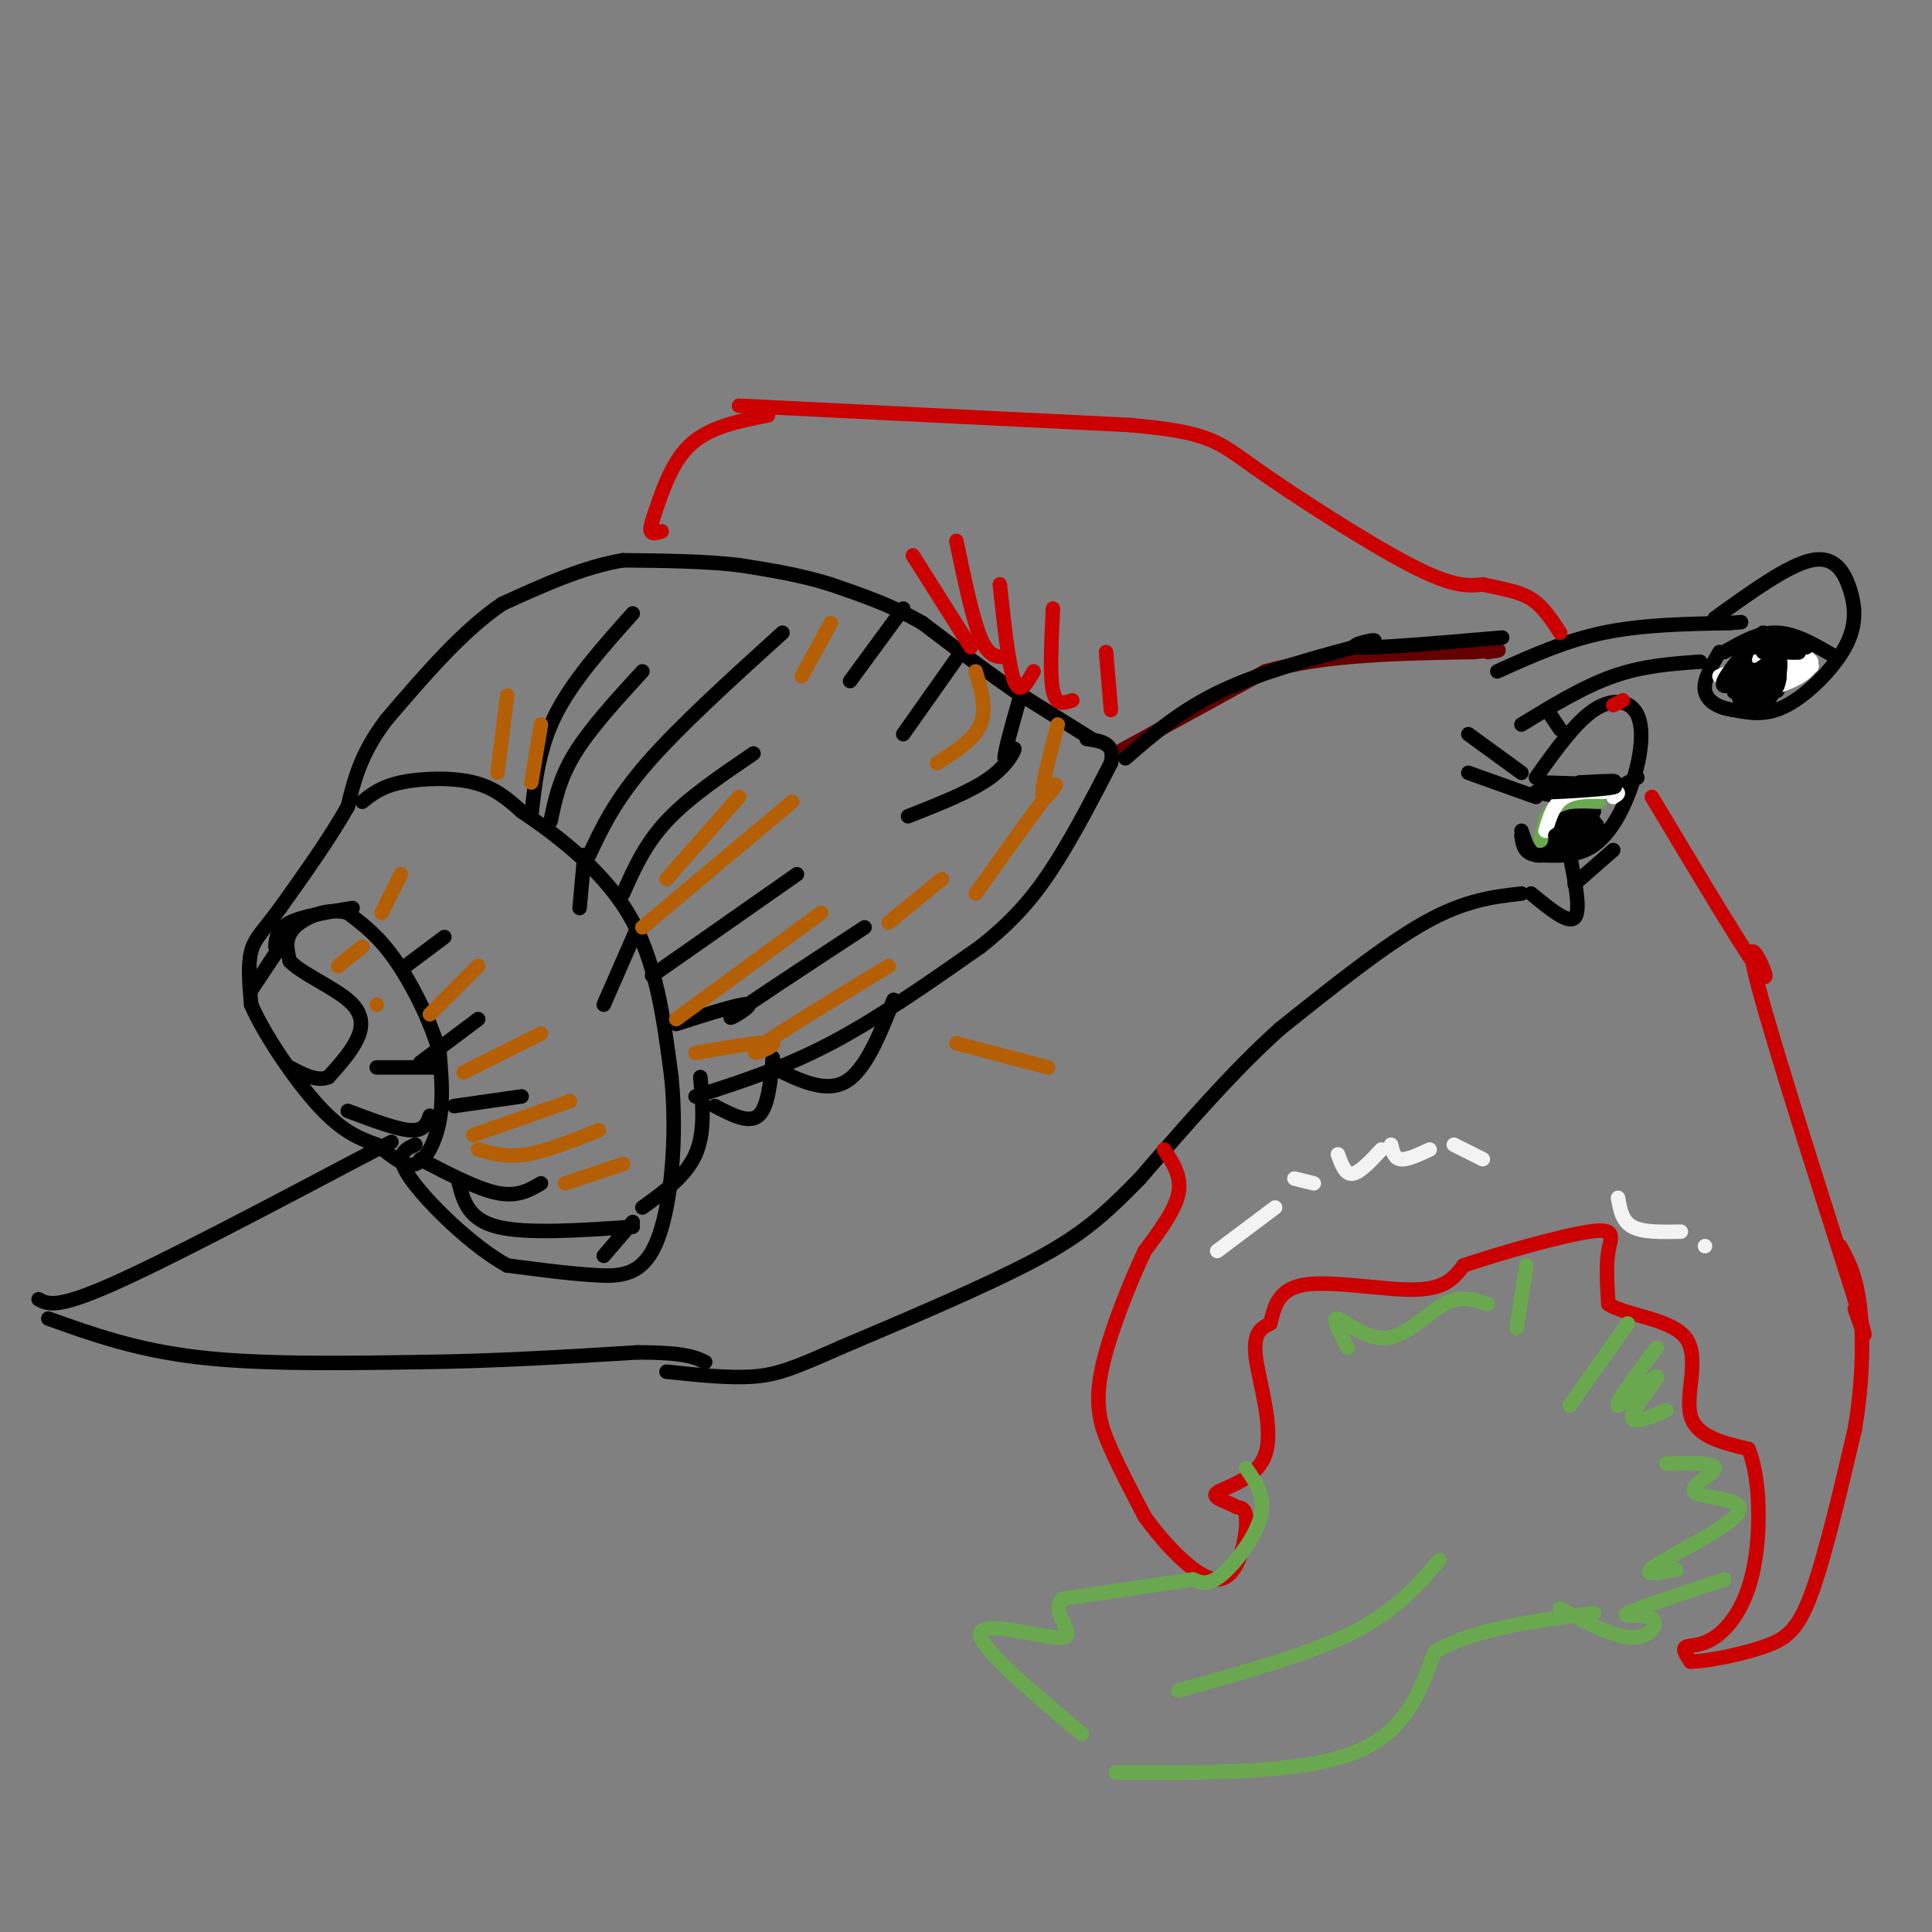 <svg viewBox='0 0 400 400' version='1.1' xmlns='http://www.w3.org/2000/svg' xmlns:xlink='http://www.w3.org/1999/xlink'><rect x="0" y="0" width="400" height="400" fill="#808080" stroke="none"/><g fill='none' stroke='#660000' stroke-width='3' stroke-linecap='round' stroke-linejoin='round'><path d='M231,156c0.000,0.000 31.000,-17.000 31,-17'/><path d='M262,139c12.333,-3.500 27.667,-3.750 43,-4'/><path d='M305,135c7.667,-0.667 5.333,-0.333 3,0'/></g>
<g fill='none' stroke='#000000' stroke-width='3' stroke-linecap='round' stroke-linejoin='round'><path d='M233,157c5.750,-5.000 11.500,-10.000 20,-14c8.500,-4.000 19.750,-7.000 31,-10'/><path d='M284,133c2.822,-1.244 -5.622,0.644 -3,1c2.622,0.356 16.311,-0.822 30,-2'/><path d='M310,139c7.000,-3.167 14.000,-6.333 22,-8c8.000,-1.667 17.000,-1.833 26,-2'/><path d='M358,129c4.333,-0.333 2.167,-0.167 0,0'/><path d='M355,128c7.595,-5.482 15.190,-10.963 20,-12c4.810,-1.037 6.836,2.372 8,6c1.164,3.628 1.467,7.477 -1,12c-2.467,4.523 -7.705,9.721 -12,12c-4.295,2.279 -7.648,1.640 -11,1'/><path d='M359,147c-3.178,-0.378 -5.622,-1.822 -6,-4c-0.378,-2.178 1.311,-5.089 3,-8'/><path d='M372,137c-0.458,-1.190 -0.915,-2.379 -4,-1c-3.085,1.379 -8.797,5.327 -7,6c1.797,0.673 11.103,-1.930 12,-3c0.897,-1.070 -6.615,-0.606 -10,0c-3.385,0.606 -2.642,1.356 -2,2c0.642,0.644 1.183,1.184 3,1c1.817,-0.184 4.908,-1.092 8,-2'/><path d='M372,140c-1.511,0.356 -9.289,2.244 -11,3c-1.711,0.756 2.644,0.378 7,0'/><path d='M304,152c0.000,0.000 11.000,8.000 11,8'/><path d='M318,161c4.067,-5.707 8.134,-11.413 12,-14c3.866,-2.587 7.531,-2.054 9,1c1.469,3.054 0.742,8.630 -1,14c-1.742,5.370 -4.498,10.534 -8,13c-3.502,2.466 -7.751,2.233 -12,2'/><path d='M318,177c-2.500,-0.333 -2.750,-2.167 -3,-4'/><path d='M330,168c-2.537,0.390 -5.075,0.780 -7,2c-1.925,1.220 -3.238,3.271 -1,3c2.238,-0.271 8.026,-2.864 8,-3c-0.026,-0.136 -5.866,2.185 -7,2c-1.134,-0.185 2.438,-2.874 2,-2c-0.438,0.874 -4.887,5.312 -4,6c0.887,0.688 7.111,-2.375 9,-4c1.889,-1.625 -0.555,-1.813 -3,-2'/><path d='M327,170c-1.000,0.167 -2.000,1.583 -3,3'/><path d='M317,185c3.833,3.167 7.667,6.333 9,5c1.333,-1.333 0.167,-7.167 -1,-13'/><path d='M304,160c0.000,0.000 14.000,5.000 14,5'/><path d='M315,150c6.417,-3.917 12.833,-7.833 19,-10c6.167,-2.167 12.083,-2.583 18,-3'/><path d='M321,148c0.000,0.000 2.000,3.000 2,3'/><path d='M334,176c0.000,0.000 -8.000,7.000 -8,7'/><path d='M315,185c-5.833,0.667 -11.667,1.333 -20,6c-8.333,4.667 -19.167,13.333 -30,22'/><path d='M265,213c-9.833,8.833 -19.417,19.917 -29,31'/><path d='M236,244c-7.622,7.800 -12.178,11.800 -22,17c-9.822,5.200 -24.911,11.600 -40,18'/><path d='M174,279c-9.422,4.178 -12.978,5.622 -18,6c-5.022,0.378 -11.511,-0.311 -18,-1'/><path d='M10,273c9.083,3.250 18.167,6.500 31,8c12.833,1.500 29.417,1.250 46,1'/><path d='M87,282c15.167,-0.167 30.083,-1.083 45,-2'/><path d='M132,280c9.833,0.000 11.917,1.000 14,2'/><path d='M8,269c1.833,1.000 3.667,2.000 15,-3c11.333,-5.000 32.167,-16.000 53,-27'/><path d='M76,239c8.833,-4.500 4.417,-2.250 0,0'/><path d='M144,227c9.083,-2.917 18.167,-5.833 28,-11c9.833,-5.167 20.417,-12.583 31,-20'/><path d='M203,196c7.889,-6.222 12.111,-11.778 16,-18c3.889,-6.222 7.444,-13.111 11,-20'/><path d='M230,158c1.000,-4.167 -2.000,-4.583 -5,-5'/><path d='M357,135c3.583,-2.083 7.167,-4.167 11,-4c3.833,0.167 7.917,2.583 12,5'/><path d='M318,164c3.750,0.750 7.500,1.500 11,1c3.500,-0.500 6.750,-2.250 10,-4'/><path d='M226,153c0.000,0.000 -16.000,-10.000 -16,-10'/><path d='M210,143c-5.833,-4.000 -12.417,-9.000 -19,-14'/><path d='M191,129c-6.333,-3.667 -12.667,-5.833 -19,-8'/><path d='M172,121c-6.333,-2.000 -12.667,-3.000 -19,-4'/><path d='M153,117c-7.167,-0.833 -15.583,-0.917 -24,-1'/><path d='M129,116c-8.167,1.333 -16.583,5.167 -25,9'/><path d='M104,125c-8.167,5.500 -16.083,14.750 -24,24'/><path d='M80,149c-5.333,7.000 -6.667,12.500 -8,18'/><path d='M72,167c-3.667,6.500 -8.833,13.750 -14,21'/><path d='M58,188c-3.511,4.778 -5.289,6.222 -6,9c-0.711,2.778 -0.356,6.889 0,11'/><path d='M52,208c2.578,6.022 9.022,15.578 14,21c4.978,5.422 8.489,6.711 12,8'/><path d='M78,237c3.369,2.512 5.792,4.792 8,4c2.208,-0.792 4.202,-4.655 5,-9c0.798,-4.345 0.399,-9.173 0,-14'/><path d='M91,218c-1.556,-5.956 -5.444,-13.844 -9,-19c-3.556,-5.156 -6.778,-7.578 -10,-10'/><path d='M72,189c-3.956,-1.200 -8.844,0.800 -11,3c-2.156,2.200 -1.578,4.600 -1,7'/><path d='M60,199c2.369,2.512 8.792,5.292 12,8c3.208,2.708 3.202,5.345 2,8c-1.202,2.655 -3.601,5.327 -6,8'/><path d='M68,223c-2.333,1.000 -5.167,-0.500 -8,-2'/><path d='M57,196c0.167,-1.833 0.333,-3.667 3,-5c2.667,-1.333 7.833,-2.167 13,-3'/><path d='M75,166c1.933,-1.556 3.867,-3.111 8,-4c4.133,-0.889 10.467,-1.111 15,0c4.533,1.111 7.267,3.556 10,6'/><path d='M108,168c6.044,4.089 16.156,11.311 22,21c5.844,9.689 7.422,21.844 9,34'/><path d='M139,223c1.274,12.512 -0.042,26.792 -3,34c-2.958,7.208 -7.560,7.345 -13,7c-5.440,-0.345 -11.720,-1.173 -18,-2'/><path d='M105,262c-7.289,-4.000 -16.511,-13.000 -20,-18c-3.489,-5.000 -1.244,-6.000 1,-7'/><path d='M133,250c4.500,-3.250 9.000,-6.500 11,-11c2.000,-4.500 1.500,-10.250 1,-16'/><path d='M148,229c3.500,1.833 7.000,3.667 9,2c2.000,-1.667 2.500,-6.833 3,-12'/><path d='M160,221c5.417,2.667 10.833,5.333 15,3c4.167,-2.333 7.083,-9.667 10,-17'/><path d='M110,169c0.750,-7.000 1.500,-14.000 5,-21c3.500,-7.000 9.750,-14.000 16,-21'/><path d='M114,170c0.917,-4.417 1.833,-8.833 5,-14c3.167,-5.167 8.583,-11.083 14,-17'/><path d='M122,177c2.667,-5.667 5.333,-11.333 12,-19c6.667,-7.667 17.333,-17.333 28,-27'/><path d='M129,185c2.250,-5.083 4.500,-10.167 9,-15c4.500,-4.833 11.250,-9.417 18,-14'/><path d='M187,126c0.000,0.000 -11.000,15.000 -11,15'/><path d='M199,135c0.000,0.000 -12.000,17.000 -12,17'/><path d='M211,145c-1.542,5.429 -3.083,10.857 -3,12c0.083,1.143 1.792,-2.000 2,-2c0.208,0.000 -1.083,3.143 -5,6c-3.917,2.857 -10.458,5.429 -17,8'/><path d='M135,202c0.000,0.000 30.000,-21.000 30,-21'/><path d='M140,212c7.267,-2.311 14.533,-4.622 15,-4c0.467,0.622 -5.867,4.178 -3,2c2.867,-2.178 14.933,-10.089 27,-18'/><path d='M94,229c0.000,0.000 14.000,-2.000 14,-2'/><path d='M87,240c5.917,3.083 11.833,6.167 16,7c4.167,0.833 6.583,-0.583 9,-2'/><path d='M87,220c0.000,0.000 12.000,-9.000 12,-9'/><path d='M84,200c0.000,0.000 8.000,-6.000 8,-6'/><path d='M121,177c0.000,0.000 -1.000,11.000 -1,11'/><path d='M132,192c0.000,0.000 -7.000,16.000 -7,16'/><path d='M95,245c1.000,3.750 2.000,7.500 8,9c6.000,1.500 17.000,0.750 28,0'/><path d='M125,260c0.000,0.000 6.000,-7.000 6,-7'/><path d='M72,230c5.083,1.917 10.167,3.833 13,4c2.833,0.167 3.417,-1.417 4,-3'/><path d='M78,221c0.000,0.000 13.000,0.000 13,0'/></g>
<g fill='none' stroke='#cc0000' stroke-width='3' stroke-linecap='round' stroke-linejoin='round'><path d='M241,238c1.833,2.750 3.667,5.500 3,9c-0.667,3.500 -3.833,7.750 -7,12'/><path d='M237,259c-3.155,6.726 -7.542,17.542 -9,25c-1.458,7.458 0.012,11.560 2,16c1.988,4.440 4.494,9.220 7,14'/><path d='M237,314c4.095,5.714 10.833,13.000 15,13c4.167,0.000 5.762,-7.286 6,-11c0.238,-3.714 -0.881,-3.857 -2,-4'/><path d='M256,312c-1.863,-1.110 -5.520,-1.885 -4,-3c1.520,-1.115 8.217,-2.569 10,-8c1.783,-5.431 -1.348,-14.837 -2,-20c-0.652,-5.163 1.174,-6.081 3,-7'/><path d='M263,274c0.798,-3.012 1.292,-7.042 7,-8c5.708,-0.958 16.631,1.155 23,1c6.369,-0.155 8.185,-2.577 10,-5'/><path d='M303,262c7.190,-2.464 20.167,-6.125 26,-7c5.833,-0.875 4.524,1.036 4,4c-0.524,2.964 -0.262,6.982 0,11'/><path d='M333,270c3.702,2.417 12.958,2.958 16,7c3.042,4.042 -0.131,11.583 1,16c1.131,4.417 6.565,5.708 12,7'/><path d='M362,300c2.469,5.919 2.641,17.215 1,25c-1.641,7.785 -5.096,12.057 -8,14c-2.904,1.943 -5.258,1.555 -6,2c-0.742,0.445 0.129,1.722 1,3'/><path d='M350,344c3.060,0.036 10.208,-1.375 15,-3c4.792,-1.625 7.226,-3.464 10,-11c2.774,-7.536 5.887,-20.768 9,-34'/><path d='M384,296c1.800,-10.533 1.800,-19.867 1,-26c-0.800,-6.133 -2.400,-9.067 -4,-12'/><path d='M342,165c10.400,17.378 20.800,34.756 23,37c2.200,2.244 -3.800,-10.644 -2,-2c1.800,8.644 11.400,38.822 21,69'/><path d='M384,269c3.500,11.833 1.750,6.917 0,2'/><path d='M334,146c0.000,0.000 2.000,-1.000 2,-1'/><path d='M159,86c-6.000,1.167 -12.000,2.333 -16,6c-4.000,3.667 -6.000,9.833 -8,16'/><path d='M135,108c-1.000,3.000 0.500,2.500 2,2'/><path d='M153,84c0.000,0.000 81.000,4.000 81,4'/><path d='M234,88c16.690,1.512 17.917,3.292 26,9c8.083,5.708 23.024,15.345 32,20c8.976,4.655 11.988,4.327 15,4'/><path d='M307,121c4.289,0.978 7.511,1.422 10,3c2.489,1.578 4.244,4.289 6,7'/><path d='M189,115c0.000,0.000 12.000,19.000 12,19'/><path d='M198,112c1.667,8.000 3.333,16.000 5,20c1.667,4.000 3.333,4.000 5,4'/><path d='M207,121c0.917,8.500 1.833,17.000 3,20c1.167,3.000 2.583,0.500 4,-2'/><path d='M218,126c-0.333,6.917 -0.667,13.833 0,17c0.667,3.167 2.333,2.583 4,2'/><path d='M229,135c0.000,0.000 1.000,12.000 1,12'/></g>
<g fill='none' stroke='#f3f3f3' stroke-width='3' stroke-linecap='round' stroke-linejoin='round'><path d='M252,259c0.000,0.000 12.000,-9.000 12,-9'/><path d='M268,244c0.000,0.000 4.000,1.000 4,1'/><path d='M277,239c0.750,2.083 1.500,4.167 3,4c1.500,-0.167 3.750,-2.583 6,-5'/><path d='M288,237c0.333,1.417 0.667,2.833 2,3c1.333,0.167 3.667,-0.917 6,-2'/><path d='M301,237c0.000,0.000 6.000,3.000 6,3'/><path d='M335,248c0.417,2.417 0.833,4.833 3,6c2.167,1.167 6.083,1.083 10,1'/><path d='M353,258c0.000,0.000 0.000,0.000 0,0'/></g>
<g fill='none' stroke='#6aa84f' stroke-width='3' stroke-linecap='round' stroke-linejoin='round'><path d='M258,304c2.022,2.911 4.044,5.822 3,10c-1.044,4.178 -5.156,9.622 -8,12c-2.844,2.378 -4.422,1.689 -6,1'/><path d='M247,327c-5.500,0.833 -16.250,2.417 -27,4'/><path d='M220,331c-2.917,2.738 3.292,7.583 0,8c-3.292,0.417 -16.083,-3.595 -17,-1c-0.917,2.595 10.042,11.798 21,21'/><path d='M231,367c19.000,0.083 38.000,0.167 49,-4c11.000,-4.167 14.000,-12.583 17,-21'/><path d='M297,342c8.333,-4.833 20.667,-6.417 33,-8'/><path d='M244,350c13.500,-3.750 27.000,-7.500 36,-12c9.000,-4.500 13.500,-9.750 18,-15'/><path d='M337,274c0.000,0.000 -12.000,17.000 -12,17'/><path d='M343,279c-4.476,5.994 -8.952,11.988 -8,12c0.952,0.012 7.333,-5.958 8,-6c0.667,-0.042 -4.381,5.845 -5,8c-0.619,2.155 3.190,0.577 7,-1'/><path d='M345,303c5.094,-0.108 10.188,-0.217 10,1c-0.188,1.217 -5.659,3.759 -4,5c1.659,1.241 10.447,1.180 9,4c-1.447,2.820 -13.128,8.520 -17,11c-3.872,2.480 0.064,1.740 4,1'/><path d='M357,327c-9.048,3.000 -18.095,6.000 -20,7c-1.905,1.000 3.333,0.000 5,1c1.667,1.000 -0.238,4.000 -4,4c-3.762,0.000 -9.381,-3.000 -15,-6'/><path d='M316,262c0.000,0.000 -2.000,13.000 -2,13'/><path d='M308,270c-2.756,-0.946 -5.512,-1.893 -9,0c-3.488,1.893 -7.708,6.625 -12,7c-4.292,0.375 -8.655,-3.607 -10,-4c-1.345,-0.393 0.327,2.804 2,6'/><path d='M319,174c0.500,-2.833 1.000,-5.667 3,-7c2.000,-1.333 5.500,-1.167 9,-1'/></g>
<g fill='none' stroke='#ffffff' stroke-width='3' stroke-linecap='round' stroke-linejoin='round'><path d='M320,172c0.833,-2.833 1.667,-5.667 4,-7c2.333,-1.333 6.167,-1.167 10,-1'/><path d='M334,164c1.667,0.000 0.833,0.500 0,1'/><path d='M356,140c6.333,-2.556 12.667,-5.111 13,-5c0.333,0.111 -5.333,2.889 -7,4c-1.667,1.111 0.667,0.556 3,0'/><path d='M365,139c2.417,-0.214 6.958,-0.750 6,0c-0.958,0.750 -7.417,2.786 -9,3c-1.583,0.214 1.708,-1.393 5,-3'/><path d='M367,139c2.968,-1.263 7.888,-2.921 8,-2c0.112,0.921 -4.583,4.421 -7,5c-2.417,0.579 -2.555,-1.762 0,-3c2.555,-1.238 7.803,-1.372 7,-1c-0.803,0.372 -7.658,1.249 -9,1c-1.342,-0.249 2.829,-1.625 7,-3'/><path d='M373,136c1.779,-0.041 2.728,1.356 1,3c-1.728,1.644 -6.133,3.536 -8,3c-1.867,-0.536 -1.196,-3.500 0,-4c1.196,-0.500 2.919,1.464 2,3c-0.919,1.536 -4.478,2.644 -6,2c-1.522,-0.644 -1.006,-3.041 0,-4c1.006,-0.959 2.503,-0.479 4,0'/><path d='M366,139c0.000,0.500 -2.000,1.750 -4,3'/></g>
<g fill='none' stroke='#000000' stroke-width='3' stroke-linecap='round' stroke-linejoin='round'><path d='M361,135c0.000,0.000 1.000,7.000 1,7'/><path d='M362,134c-1.417,4.000 -2.833,8.000 -3,9c-0.167,1.000 0.917,-1.000 2,-3'/><path d='M362,134c-3.111,3.822 -6.222,7.644 -5,8c1.222,0.356 6.778,-2.756 9,-3c2.222,-0.244 1.111,2.378 0,5'/><path d='M366,144c-0.169,-0.519 -0.592,-4.315 0,-5c0.592,-0.685 2.200,1.742 2,2c-0.200,0.258 -2.208,-1.652 -2,-2c0.208,-0.348 2.633,0.868 2,2c-0.633,1.132 -4.324,2.181 -6,2c-1.676,-0.181 -1.338,-1.590 -1,-3'/><path d='M361,140c1.501,-1.028 5.753,-2.096 7,-1c1.247,1.096 -0.512,4.358 -2,6c-1.488,1.642 -2.705,1.665 -4,0c-1.295,-1.665 -2.667,-5.018 -1,-6c1.667,-0.982 6.375,0.407 7,2c0.625,1.593 -2.832,3.390 -5,4c-2.168,0.610 -3.048,0.031 -3,-1c0.048,-1.031 1.024,-2.516 2,-4'/><path d='M362,140c1.167,-0.333 3.083,0.833 5,2'/><path d='M359,134c0.000,0.000 15.000,0.000 15,0'/><path d='M365,131c3.982,0.762 7.964,1.524 7,2c-0.964,0.476 -6.875,0.667 -7,1c-0.125,0.333 5.536,0.810 7,1c1.464,0.190 -1.268,0.095 -4,0'/><path d='M368,135c-1.422,0.000 -2.978,0.000 -3,0c-0.022,0.000 1.489,0.000 3,0'/><path d='M319,162c8.631,0.250 17.262,0.500 15,1c-2.262,0.500 -15.417,1.250 -16,1c-0.583,-0.250 11.405,-1.500 15,-2c3.595,-0.500 -1.202,-0.250 -6,0'/><path d='M315,172c0.750,2.250 1.500,4.500 3,5c1.500,0.500 3.750,-0.750 6,-2'/><path d='M325,171c0.000,0.000 -3.000,2.000 -3,2'/><path d='M362,140c0.000,0.000 6.000,-4.000 6,-4'/><path d='M368,136c1.000,0.333 0.500,3.167 0,6'/><path d='M60,193c0.000,0.000 -8.000,12.000 -8,12'/></g>
<g fill='none' stroke='#b45f06' stroke-width='3' stroke-linecap='round' stroke-linejoin='round'><path d='M202,139c1.167,3.917 2.333,7.833 1,11c-1.333,3.167 -5.167,5.583 -9,8'/><path d='M133,192c0.000,0.000 31.000,-26.000 31,-26'/><path d='M140,211c0.000,0.000 30.000,-22.000 30,-22'/><path d='M219,150c-1.844,7.044 -3.689,14.089 -3,15c0.689,0.911 3.911,-4.311 2,-2c-1.911,2.311 -8.956,12.156 -16,22'/><path d='M138,182c0.000,0.000 15.000,-17.000 15,-17'/><path d='M172,129c0.000,0.000 -6.000,11.000 -6,11'/><path d='M105,144c0.000,0.000 -2.000,16.000 -2,16'/><path d='M112,150c0.000,0.000 -2.000,12.000 -2,12'/><path d='M89,210c0.000,0.000 10.000,-10.000 10,-10'/><path d='M96,222c0.000,0.000 16.000,-8.000 16,-8'/><path d='M98,235c0.000,0.000 20.000,-7.000 20,-7'/><path d='M99,238c2.917,0.833 5.833,1.667 10,1c4.167,-0.667 9.583,-2.833 15,-5'/><path d='M117,245c0.000,0.000 12.000,-4.000 12,-4'/><path d='M79,189c0.000,0.000 4.000,-8.000 4,-8'/><path d='M70,200c0.000,0.000 5.000,-4.000 5,-4'/><path d='M78,208c0.000,0.000 0.000,0.000 0,0'/><path d='M184,191c0.000,0.000 11.000,-9.000 11,-9'/><path d='M144,218c7.689,-1.333 15.378,-2.667 16,-2c0.622,0.667 -5.822,3.333 -3,1c2.822,-2.333 14.911,-9.667 27,-17'/><path d='M198,216c0.000,0.000 19.000,5.000 19,5'/></g>
</svg>